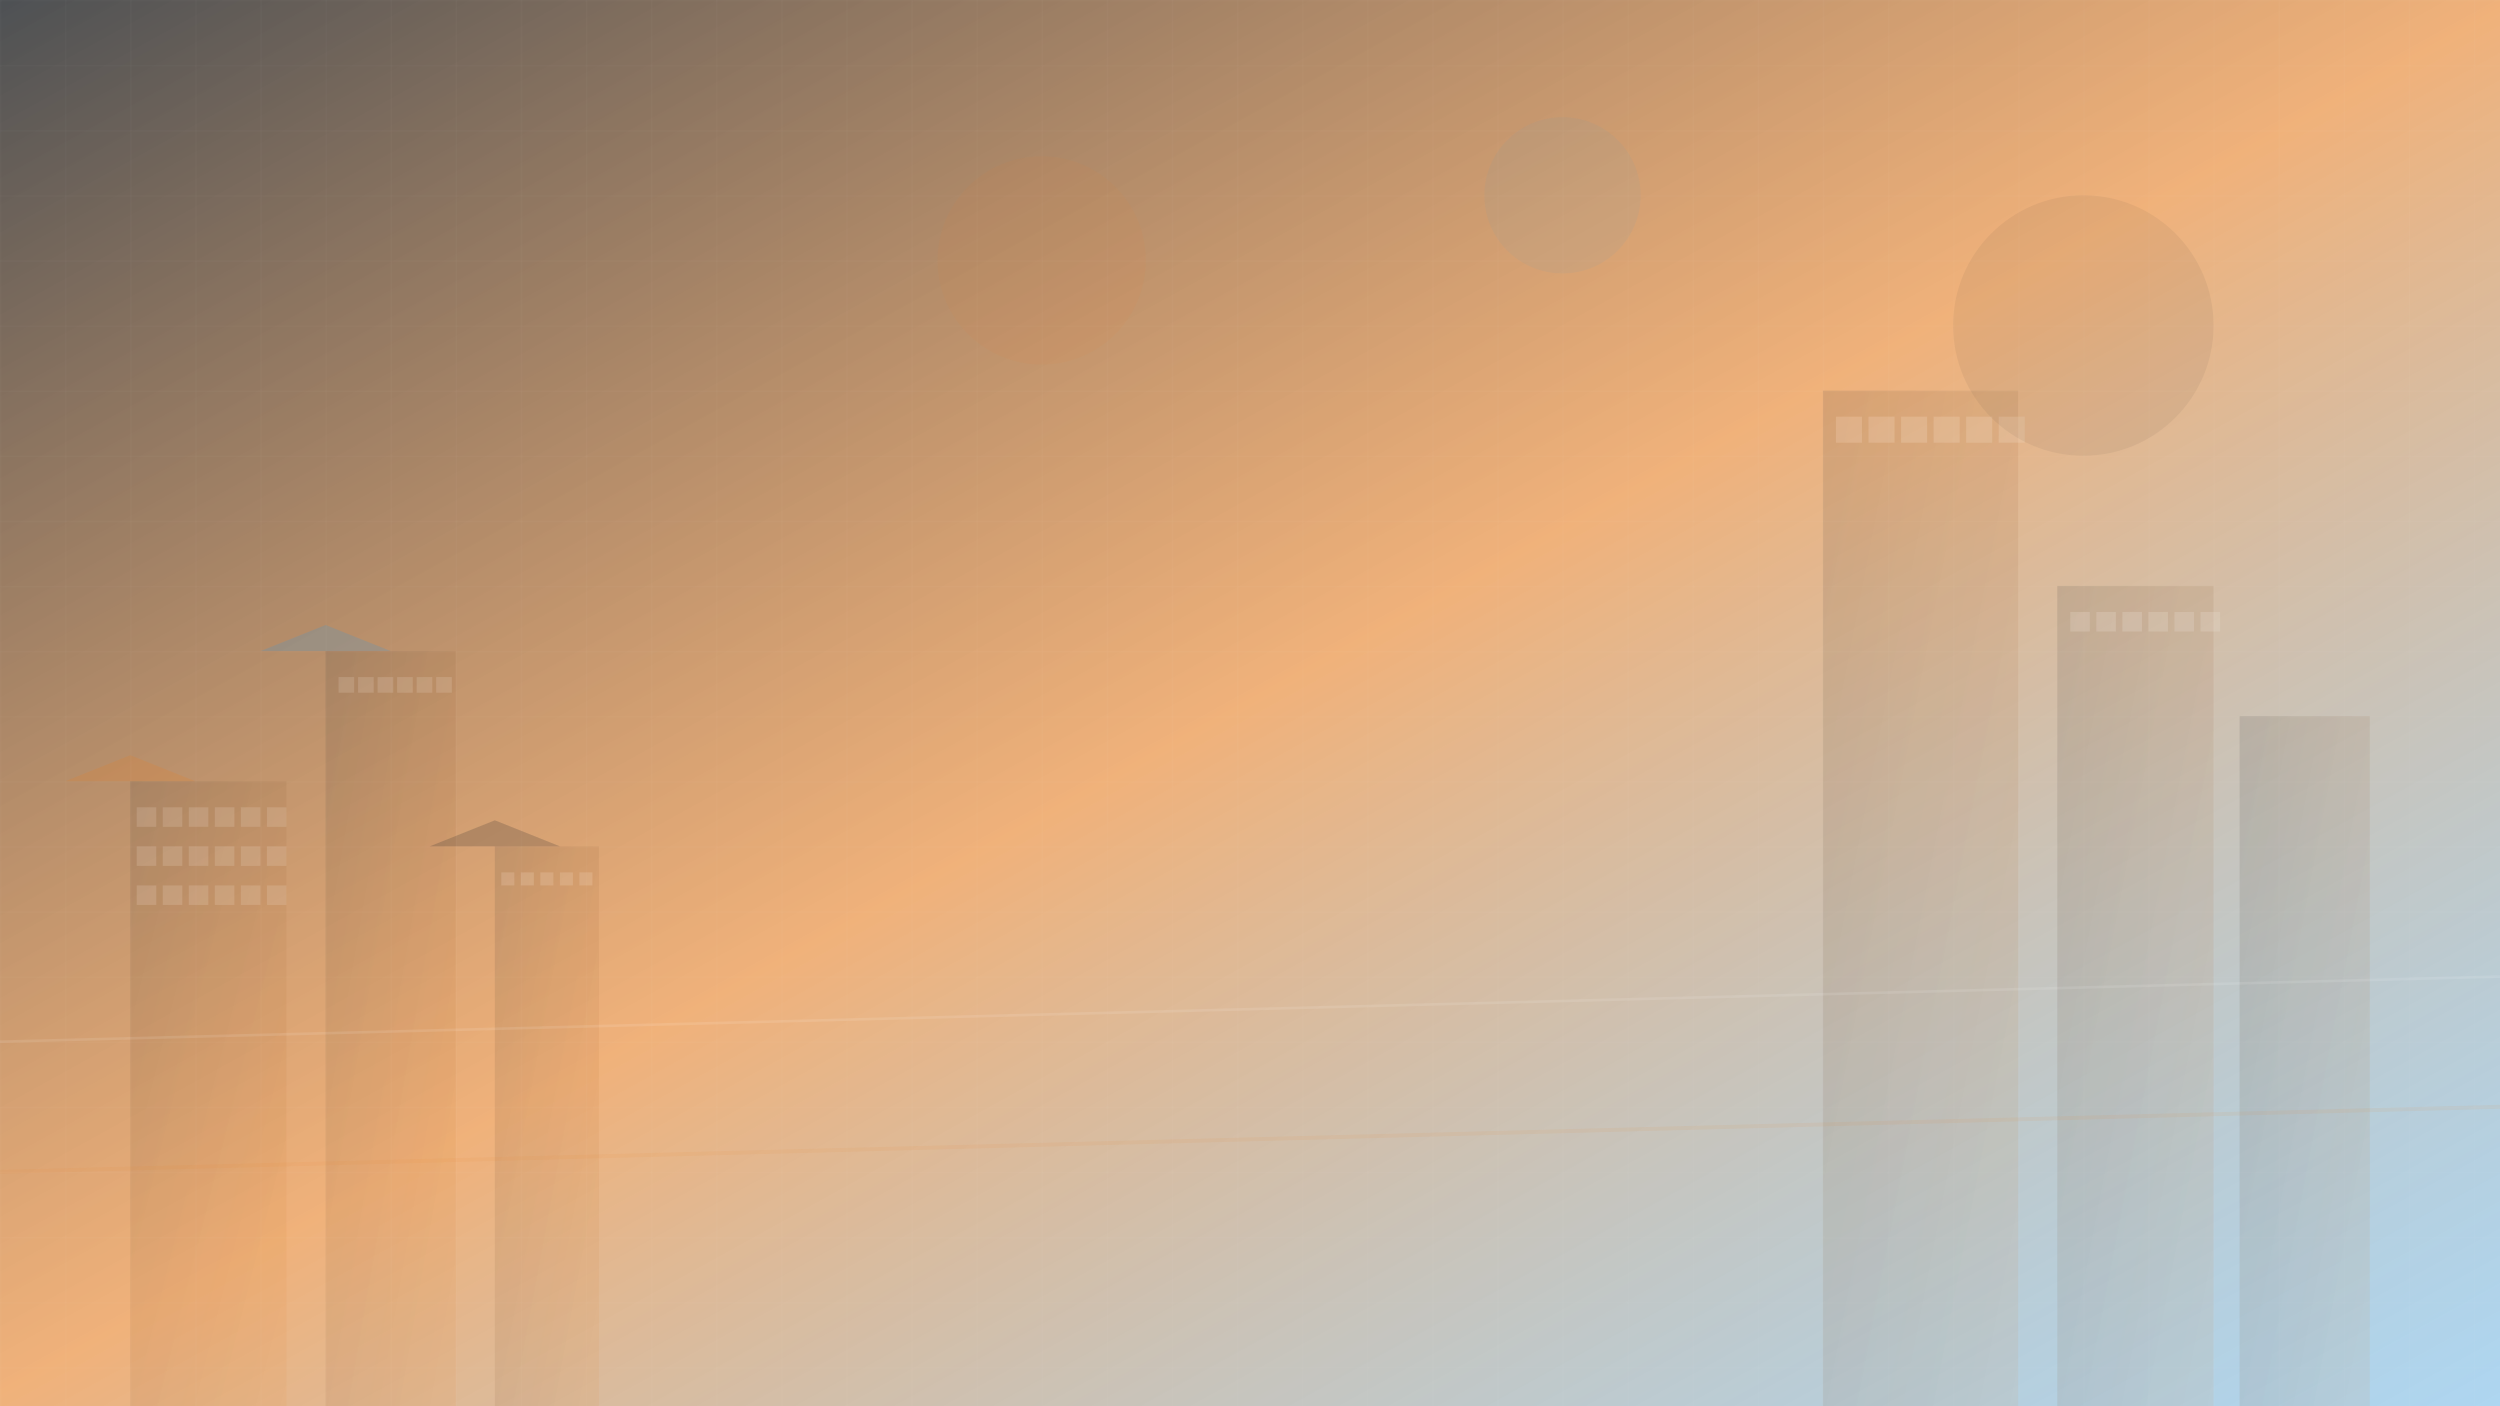 <svg width="1920" height="1080" viewBox="0 0 1920 1080" fill="none" xmlns="http://www.w3.org/2000/svg">
  <!-- Abstract architectural background -->
  <defs>
    <!-- Gradient definitions -->
    <linearGradient id="bgGradient" x1="0%" y1="0%" x2="100%" y2="100%">
      <stop offset="0%" style="stop-color:#212529;stop-opacity:0.8"/>
      <stop offset="50%" style="stop-color:#E67E22;stop-opacity:0.6"/>
      <stop offset="100%" style="stop-color:#3498DB;stop-opacity:0.4"/>
    </linearGradient>
    
    <linearGradient id="buildingGradient" x1="0%" y1="0%" x2="100%" y2="100%">
      <stop offset="0%" style="stop-color:#212529;stop-opacity:0.3"/>
      <stop offset="100%" style="stop-color:#E67E22;stop-opacity:0.2"/>
    </linearGradient>
  </defs>
  
  <!-- Background -->
  <rect width="1920" height="1080" fill="url(#bgGradient)"/>
  
  <!-- Abstract building silhouettes -->
  <g opacity="0.4">
    <!-- Building 1 -->
    <rect x="100" y="600" width="120" height="480" fill="url(#buildingGradient)"/>
    <rect x="105" y="620" width="15" height="15" fill="#FFFFFF" opacity="0.3"/>
    <rect x="125" y="620" width="15" height="15" fill="#FFFFFF" opacity="0.3"/>
    <rect x="145" y="620" width="15" height="15" fill="#FFFFFF" opacity="0.3"/>
    <rect x="165" y="620" width="15" height="15" fill="#FFFFFF" opacity="0.3"/>
    <rect x="185" y="620" width="15" height="15" fill="#FFFFFF" opacity="0.3"/>
    <rect x="205" y="620" width="15" height="15" fill="#FFFFFF" opacity="0.3"/>
    
    <!-- Repeat windows pattern -->
    <rect x="105" y="650" width="15" height="15" fill="#FFFFFF" opacity="0.3"/>
    <rect x="125" y="650" width="15" height="15" fill="#FFFFFF" opacity="0.3"/>
    <rect x="145" y="650" width="15" height="15" fill="#FFFFFF" opacity="0.3"/>
    <rect x="165" y="650" width="15" height="15" fill="#FFFFFF" opacity="0.3"/>
    <rect x="185" y="650" width="15" height="15" fill="#FFFFFF" opacity="0.3"/>
    <rect x="205" y="650" width="15" height="15" fill="#FFFFFF" opacity="0.3"/>
    
    <rect x="105" y="680" width="15" height="15" fill="#FFFFFF" opacity="0.3"/>
    <rect x="125" y="680" width="15" height="15" fill="#FFFFFF" opacity="0.3"/>
    <rect x="145" y="680" width="15" height="15" fill="#FFFFFF" opacity="0.3"/>
    <rect x="165" y="680" width="15" height="15" fill="#FFFFFF" opacity="0.3"/>
    <rect x="185" y="680" width="15" height="15" fill="#FFFFFF" opacity="0.3"/>
    <rect x="205" y="680" width="15" height="15" fill="#FFFFFF" opacity="0.3"/>
    
    <!-- Building 2 -->
    <rect x="250" y="500" width="100" height="580" fill="url(#buildingGradient)"/>
    <rect x="260" y="520" width="12" height="12" fill="#FFFFFF" opacity="0.3"/>
    <rect x="275" y="520" width="12" height="12" fill="#FFFFFF" opacity="0.3"/>
    <rect x="290" y="520" width="12" height="12" fill="#FFFFFF" opacity="0.3"/>
    <rect x="305" y="520" width="12" height="12" fill="#FFFFFF" opacity="0.3"/>
    <rect x="320" y="520" width="12" height="12" fill="#FFFFFF" opacity="0.3"/>
    <rect x="335" y="520" width="12" height="12" fill="#FFFFFF" opacity="0.3"/>
    
    <!-- Building 3 -->
    <rect x="380" y="650" width="80" height="430" fill="url(#buildingGradient)"/>
    <rect x="385" y="670" width="10" height="10" fill="#FFFFFF" opacity="0.3"/>
    <rect x="400" y="670" width="10" height="10" fill="#FFFFFF" opacity="0.3"/>
    <rect x="415" y="670" width="10" height="10" fill="#FFFFFF" opacity="0.3"/>
    <rect x="430" y="670" width="10" height="10" fill="#FFFFFF" opacity="0.3"/>
    <rect x="445" y="670" width="10" height="10" fill="#FFFFFF" opacity="0.3"/>
    
    <!-- Building 4 (Tall modern) -->
    <rect x="1400" y="300" width="150" height="780" fill="url(#buildingGradient)"/>
    <rect x="1410" y="320" width="20" height="20" fill="#FFFFFF" opacity="0.3"/>
    <rect x="1435" y="320" width="20" height="20" fill="#FFFFFF" opacity="0.3"/>
    <rect x="1460" y="320" width="20" height="20" fill="#FFFFFF" opacity="0.3"/>
    <rect x="1485" y="320" width="20" height="20" fill="#FFFFFF" opacity="0.3"/>
    <rect x="1510" y="320" width="20" height="20" fill="#FFFFFF" opacity="0.3"/>
    <rect x="1535" y="320" width="20" height="20" fill="#FFFFFF" opacity="0.3"/>
    
    <!-- Building 5 -->
    <rect x="1580" y="450" width="120" height="630" fill="url(#buildingGradient)"/>
    <rect x="1590" y="470" width="15" height="15" fill="#FFFFFF" opacity="0.3"/>
    <rect x="1610" y="470" width="15" height="15" fill="#FFFFFF" opacity="0.3"/>
    <rect x="1630" y="470" width="15" height="15" fill="#FFFFFF" opacity="0.3"/>
    <rect x="1650" y="470" width="15" height="15" fill="#FFFFFF" opacity="0.3"/>
    <rect x="1670" y="470" width="15" height="15" fill="#FFFFFF" opacity="0.3"/>
    <rect x="1690" y="470" width="15" height="15" fill="#FFFFFF" opacity="0.3"/>
    
    <!-- Building 6 -->
    <rect x="1720" y="550" width="100" height="530" fill="url(#buildingGradient)"/>
  </g>
  
  <!-- Abstract geometric elements -->
  <g opacity="0.2">
    <!-- Triangular elements representing roofs -->
    <polygon points="50,600 100,580 150,600" fill="#E67E22"/>
    <polygon points="200,500 250,480 300,500" fill="#3498DB"/>
    <polygon points="330,650 380,630 430,650" fill="#212529"/>
    
    <!-- Circular elements -->
    <circle cx="800" cy="200" r="80" fill="#E67E22" opacity="0.3"/>
    <circle cx="1200" cy="150" r="60" fill="#3498DB" opacity="0.3"/>
    <circle cx="1600" cy="250" r="100" fill="#212529" opacity="0.3"/>
    
    <!-- Linear elements -->
    <line x1="0" y1="800" x2="1920" y2="750" stroke="#FFFFFF" stroke-width="2" opacity="0.5"/>
    <line x1="0" y1="900" x2="1920" y2="850" stroke="#E67E22" stroke-width="3" opacity="0.4"/>
  </g>
  
  <!-- Subtle grid pattern -->
  <defs>
    <pattern id="grid" width="50" height="50" patternUnits="userSpaceOnUse">
      <path d="M 50 0 L 0 0 0 50" fill="none" stroke="#FFFFFF" stroke-width="0.5" opacity="0.1"/>
    </pattern>
  </defs>
  <rect width="1920" height="1080" fill="url(#grid)"/>
</svg>
